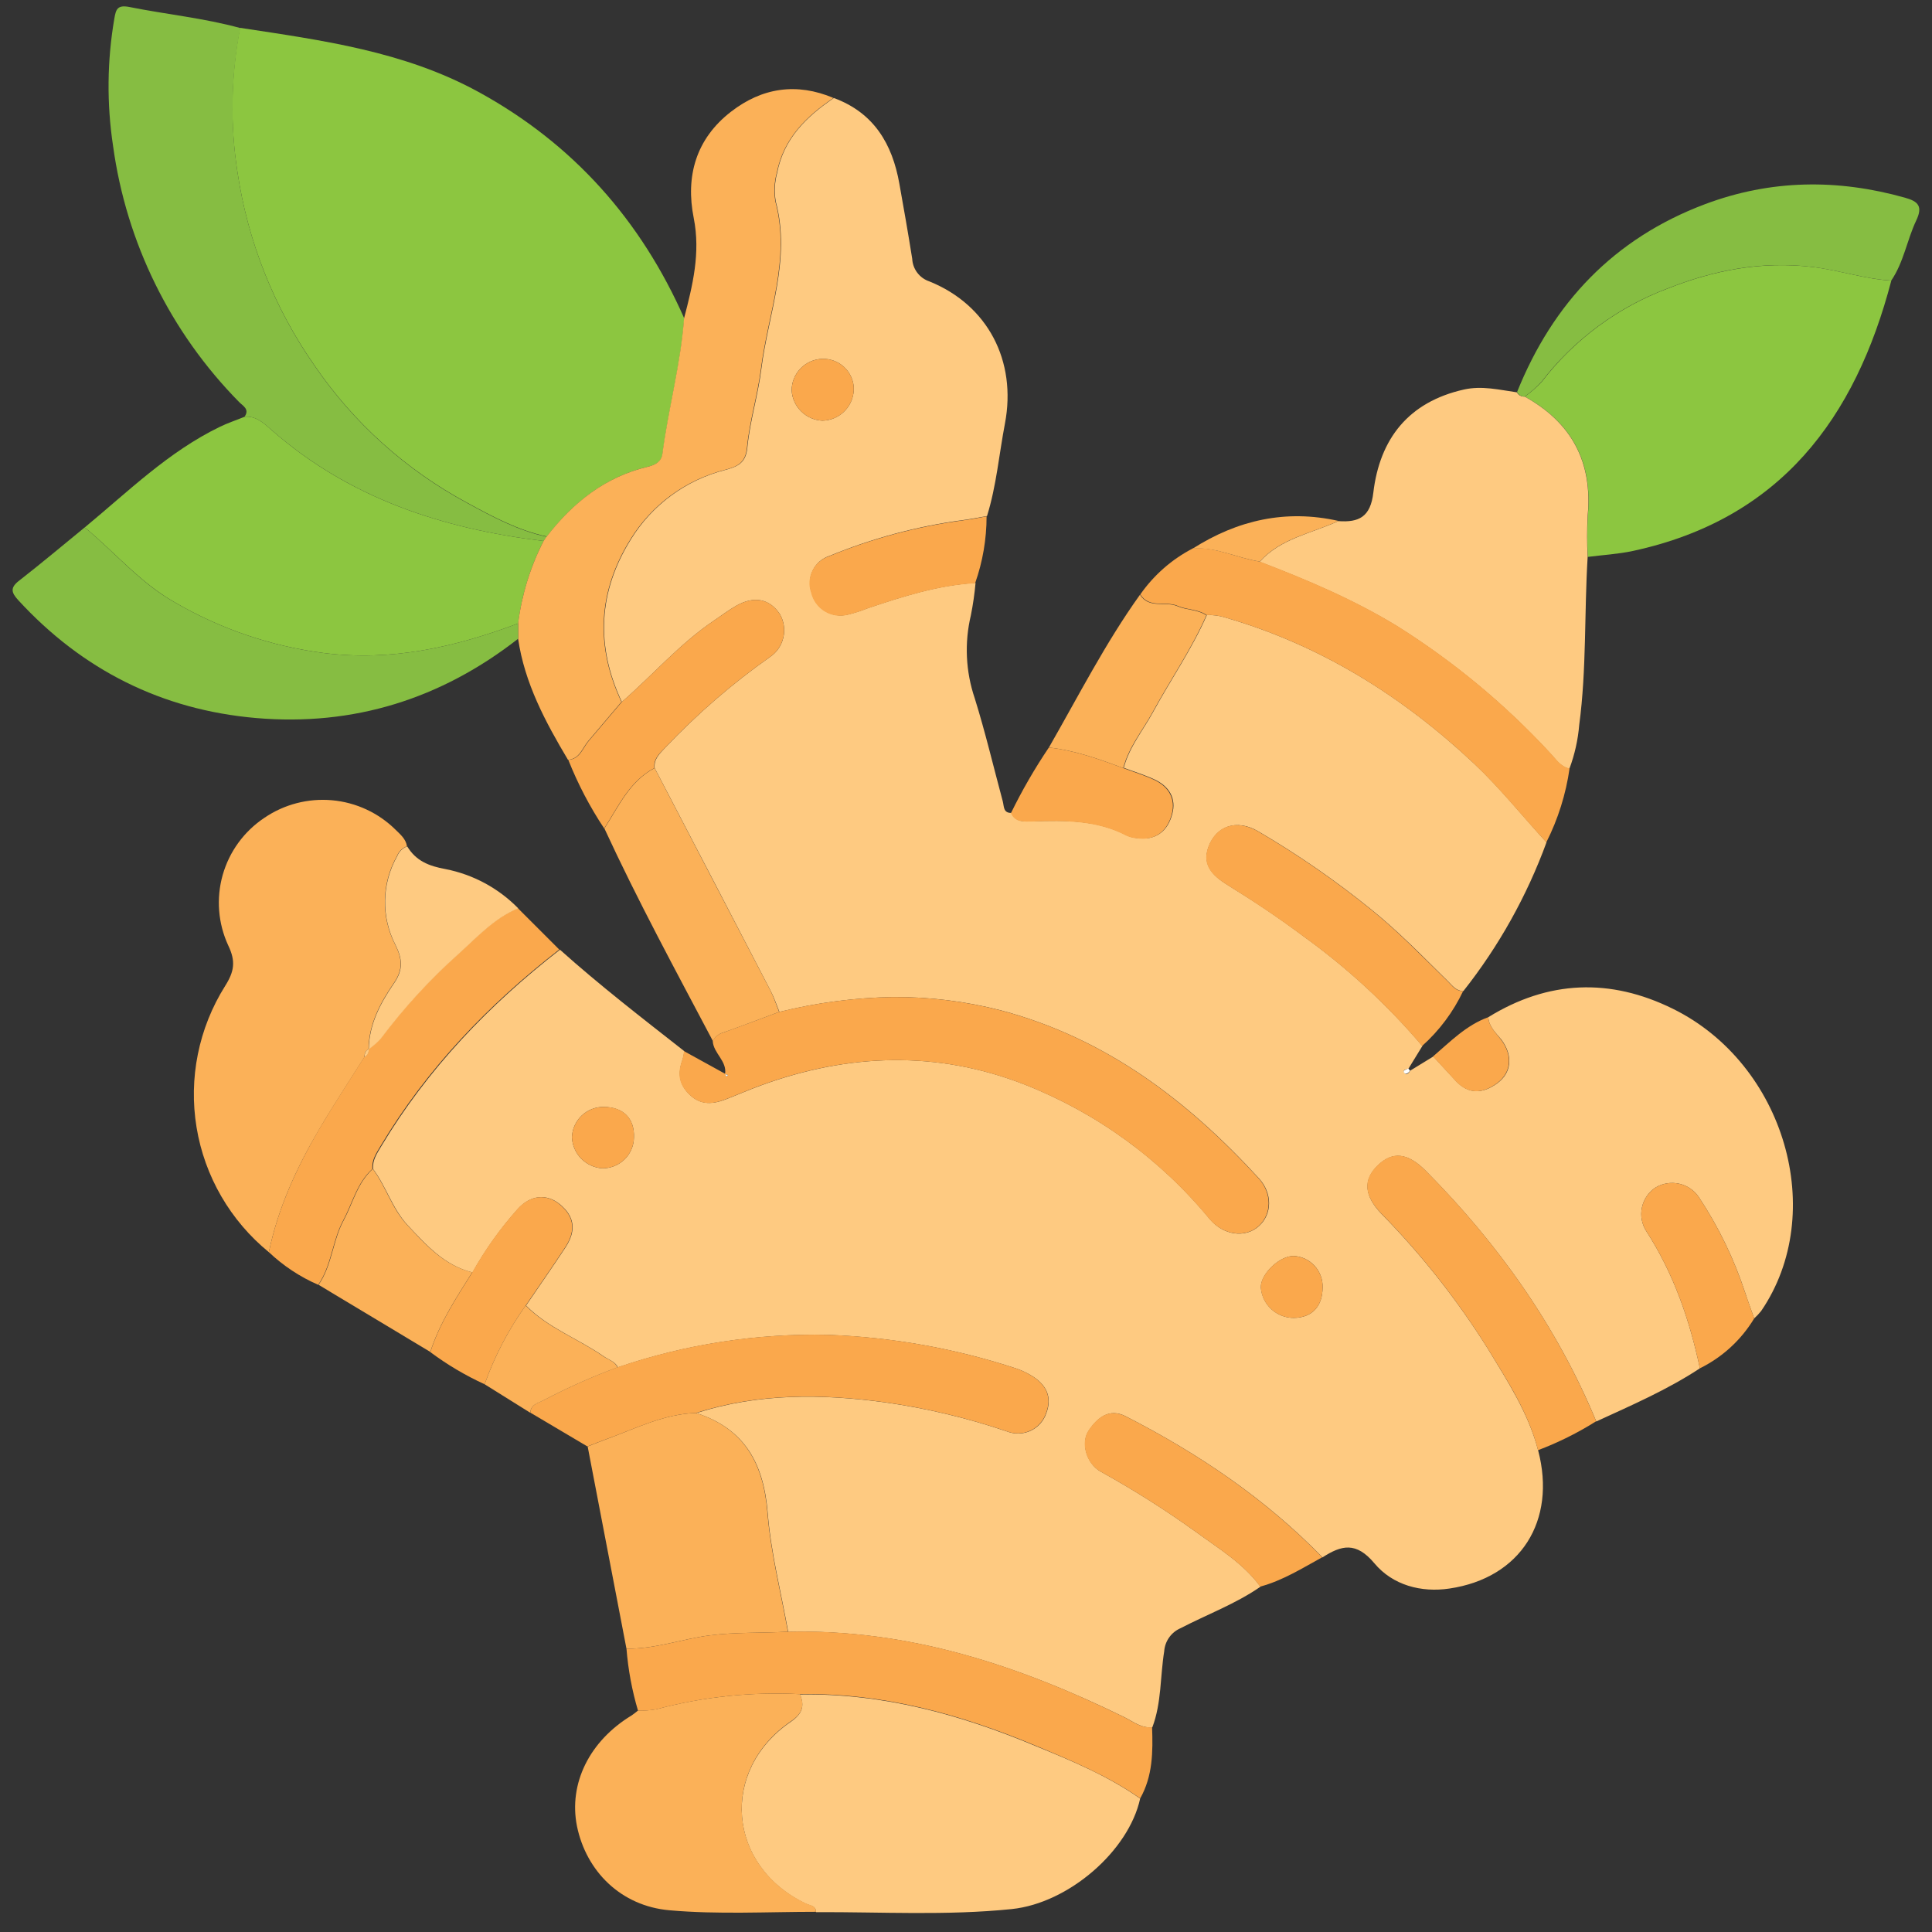<svg width="76" height="76" viewBox="0 0 76 76" fill="none" xmlns="http://www.w3.org/2000/svg">
<rect x="0" y="0" width="76" height="76" fill="#333333" stroke="none"/>
<g clip-path="url(#clip0_2884_3175)">
<path d="M58.545 40.014C60.904 38.556 63.341 38.467 65.805 39.682C70.215 41.855 71.909 47.722 69.28 51.571C69.196 51.675 69.104 51.774 69.005 51.864C68.89 51.534 68.768 51.212 68.659 50.876C68.223 49.542 67.609 48.272 66.834 47.101C66.654 46.828 66.375 46.636 66.056 46.565C65.737 46.493 65.402 46.547 65.122 46.716C64.847 46.898 64.656 47.181 64.589 47.504C64.522 47.826 64.585 48.161 64.765 48.437C65.835 50.096 66.465 51.914 66.869 53.827C65.587 54.672 64.183 55.278 62.794 55.917C61.239 52.173 58.939 48.931 56.09 46.062C55.379 45.345 54.782 45.28 54.2 45.845C53.618 46.41 53.655 47.027 54.341 47.746C55.932 49.368 57.342 51.157 58.545 53.081C59.312 54.348 60.13 55.596 60.507 57.056C61.233 59.825 59.82 62.074 57.019 62.489C55.907 62.656 54.786 62.358 54.067 61.498C53.347 60.637 52.77 60.781 52.024 61.263C49.776 58.953 47.14 57.176 44.282 55.713C43.628 55.381 43.175 55.774 42.839 56.261C42.503 56.748 42.736 57.565 43.29 57.884C44.595 58.605 45.856 59.404 47.066 60.275C47.956 60.926 48.917 61.502 49.584 62.417C48.605 63.095 47.491 63.504 46.441 64.049C46.26 64.127 46.105 64.253 45.992 64.413C45.878 64.573 45.811 64.76 45.797 64.956C45.636 65.951 45.695 66.983 45.331 67.946C44.895 67.994 44.563 67.713 44.206 67.539C40.039 65.501 35.718 64.078 31.005 64.191C30.726 62.635 30.327 61.087 30.2 59.516C30.046 57.584 29.304 56.206 27.392 55.587C29.834 54.803 32.328 54.826 34.829 55.168C36.46 55.4 38.066 55.783 39.625 56.313C39.771 56.369 39.927 56.396 40.084 56.391C40.24 56.386 40.394 56.35 40.537 56.285C40.679 56.219 40.807 56.126 40.912 56.011C41.018 55.896 41.099 55.76 41.151 55.613C41.413 54.948 41.151 54.459 40.572 54.111C40.385 53.998 40.187 53.906 39.981 53.835C37.592 53.049 35.104 52.604 32.59 52.512C29.774 52.447 26.97 52.879 24.305 53.788C24.192 53.549 23.939 53.492 23.745 53.353C22.744 52.66 21.565 52.24 20.693 51.356C21.207 50.6 21.733 49.848 22.236 49.083C22.685 48.403 22.605 47.848 22.018 47.368C21.512 46.955 20.874 46.999 20.37 47.559C19.686 48.324 19.089 49.161 18.589 50.056C17.479 49.782 16.762 48.97 16.027 48.187C15.428 47.535 15.194 46.679 14.678 45.988C14.645 45.641 14.828 45.375 14.996 45.093C16.819 42.05 19.232 39.53 22.027 37.359C23.595 38.765 25.262 40.049 26.917 41.349C26.907 41.456 26.887 41.562 26.858 41.666C26.66 42.194 26.697 42.646 27.137 43.068C27.578 43.489 28.062 43.435 28.567 43.239C29.021 43.063 29.468 42.867 29.926 42.7C33.381 41.438 36.852 41.316 40.31 42.663C43.146 43.778 45.65 45.598 47.583 47.948C48.126 48.6 48.983 48.711 49.517 48.237C50.051 47.764 50.062 46.934 49.517 46.347C46.709 43.283 43.499 40.844 39.388 39.749C38.002 39.391 36.575 39.213 35.143 39.221C33.631 39.246 32.127 39.442 30.66 39.806C30.549 39.532 30.456 39.249 30.32 38.988C28.802 36.06 27.279 33.135 25.753 30.213C25.714 29.839 25.971 29.629 26.189 29.39C27.434 28.077 28.806 26.89 30.285 25.847C30.556 25.666 30.746 25.388 30.817 25.072C30.889 24.755 30.835 24.423 30.669 24.144C30.27 23.555 29.666 23.433 28.971 23.824C28.668 23.996 28.387 24.209 28.099 24.404C26.745 25.315 25.683 26.551 24.462 27.612C23.427 25.415 23.534 23.276 24.82 21.212C25.654 19.859 26.983 18.882 28.526 18.487C28.973 18.363 29.337 18.244 29.398 17.618C29.496 16.579 29.817 15.562 29.948 14.523C30.224 12.335 31.125 10.201 30.517 7.927C30.453 7.553 30.471 7.17 30.571 6.804C30.831 5.446 31.727 4.587 32.801 3.855C34.376 4.435 35.101 5.661 35.378 7.223C35.555 8.208 35.727 9.19 35.884 10.179C35.894 10.378 35.963 10.57 36.084 10.729C36.204 10.888 36.37 11.007 36.56 11.07C38.86 12 40 14.199 39.532 16.661C39.3 17.876 39.196 19.113 38.827 20.299C38.507 20.354 38.191 20.421 37.87 20.46C36.073 20.702 34.314 21.174 32.638 21.864C32.495 21.91 32.362 21.984 32.248 22.081C32.134 22.179 32.041 22.299 31.975 22.434C31.908 22.568 31.869 22.714 31.861 22.864C31.852 23.014 31.874 23.164 31.925 23.305C31.96 23.456 32.026 23.599 32.117 23.725C32.209 23.851 32.325 23.958 32.458 24.039C32.592 24.12 32.74 24.174 32.894 24.197C33.048 24.22 33.206 24.212 33.357 24.174C33.621 24.11 33.88 24.027 34.131 23.926C35.514 23.461 36.902 23.016 38.376 22.929C38.337 23.358 38.276 23.784 38.191 24.207C37.934 25.286 37.987 26.416 38.343 27.466C38.76 28.803 39.082 30.17 39.447 31.524C39.499 31.721 39.46 31.986 39.787 31.978C39.959 32.356 40.301 32.315 40.624 32.306C41.893 32.265 43.157 32.249 44.33 32.864C44.453 32.919 44.584 32.953 44.718 32.965C45.464 33.075 45.926 32.702 46.111 32.034C46.286 31.411 45.994 30.928 45.409 30.659C45.021 30.48 44.609 30.355 44.206 30.204C44.424 29.379 44.967 28.729 45.364 28.001C46.057 26.727 46.89 25.53 47.474 24.196C47.717 24.185 47.959 24.216 48.191 24.289C51.956 25.376 55.168 27.386 58.002 30.05C59.024 31.013 59.894 32.108 60.836 33.134C60.064 35.245 58.961 37.221 57.566 38.986C57.282 38.986 57.13 38.769 56.969 38.61C55.983 37.643 55.03 36.654 53.951 35.785C52.544 34.644 51.051 33.612 49.486 32.697C48.642 32.208 47.853 32.495 47.546 33.301C47.238 34.108 47.838 34.533 48.37 34.862C49.362 35.474 50.332 36.122 51.259 36.818C52.994 38.065 54.57 39.519 55.953 41.146L55.41 42.031C55.34 42.074 55.168 42.066 55.242 42.192C55.316 42.318 55.421 42.213 55.48 42.113L56.384 41.559C56.674 41.874 56.966 42.187 57.256 42.505C57.775 43.074 58.346 43.02 58.907 42.607C59.467 42.194 59.522 41.52 59.064 40.901C58.837 40.623 58.571 40.39 58.545 40.014ZM32.341 14.117C32.017 14.128 31.711 14.265 31.487 14.498C31.263 14.732 31.139 15.043 31.142 15.366C31.162 15.677 31.297 15.97 31.52 16.188C31.744 16.406 32.04 16.535 32.352 16.548C32.521 16.545 32.687 16.507 32.841 16.438C32.995 16.369 33.134 16.27 33.249 16.146C33.364 16.023 33.453 15.878 33.51 15.72C33.568 15.561 33.593 15.393 33.584 15.225C33.561 14.916 33.418 14.628 33.187 14.421C32.955 14.215 32.652 14.106 32.341 14.117ZM23.751 43.543C23.427 43.54 23.114 43.663 22.88 43.886C22.646 44.11 22.509 44.416 22.498 44.739C22.512 45.05 22.64 45.347 22.857 45.571C23.075 45.796 23.367 45.933 23.68 45.958C23.842 45.962 24.003 45.933 24.155 45.874C24.306 45.816 24.444 45.727 24.561 45.615C24.678 45.503 24.772 45.368 24.836 45.22C24.901 45.071 24.935 44.911 24.937 44.749C24.968 44.002 24.528 43.554 23.751 43.543ZM52.028 50.639C52.037 50.327 51.924 50.024 51.713 49.794C51.502 49.564 51.209 49.425 50.897 49.407C50.339 49.396 49.589 50.111 49.599 50.643C49.623 50.972 49.771 51.279 50.015 51.502C50.258 51.725 50.577 51.847 50.908 51.843C51.616 51.827 52.026 51.391 52.028 50.639Z" fill="#FECA81"/>
<path d="M9.443 1.095C12.661 1.584 15.892 2.014 18.818 3.614C22.548 5.656 25.21 8.66 26.917 12.524C26.784 14.325 26.298 16.068 26.065 17.854C26.026 18.15 25.797 18.289 25.5 18.356C23.815 18.754 22.548 19.767 21.512 21.105C20.383 20.864 19.378 20.323 18.382 19.78C15.971 18.484 13.908 16.629 12.369 14.371C10.787 12.107 9.751 9.509 9.343 6.78C9.047 4.893 9.081 2.97 9.443 1.095Z" fill="#8CC640"/>
<path d="M74.399 11.04C72.982 16.455 70.038 20.421 64.235 21.673C63.655 21.797 63.053 21.831 62.46 21.907C62.433 21.368 62.433 20.828 62.46 20.288C62.661 18.178 61.834 16.627 59.983 15.601C60.225 15.429 60.449 15.233 60.651 15.016C61.926 13.357 63.642 12.087 65.604 11.35C67.424 10.631 69.299 10.264 71.299 10.503C72.354 10.629 73.346 10.976 74.399 11.04Z" fill="#8CC640"/>
<path d="M44.851 70.751C44.398 72.818 42.034 74.865 39.8 75.098C37.238 75.361 34.668 75.208 32.099 75.219C32.099 74.961 31.868 74.967 31.705 74.889C28.605 73.413 28.291 69.641 31.125 67.718C31.561 67.413 31.657 67.109 31.471 66.657C34.722 66.603 37.781 67.444 40.742 68.685C42.159 69.265 43.576 69.854 44.851 70.751Z" fill="#FECA81"/>
<path d="M59.977 15.601C61.828 16.627 62.654 18.178 62.454 20.288C62.427 20.828 62.427 21.368 62.454 21.907C62.319 24.109 62.415 26.321 62.123 28.514C62.074 29.104 61.944 29.684 61.737 30.239C61.386 30.168 61.207 29.872 60.989 29.642C59.213 27.718 57.19 26.038 54.972 24.643C53.256 23.594 51.42 22.818 49.552 22.101C50.378 21.177 51.588 20.986 52.645 20.499C53.456 20.558 53.912 20.336 54.023 19.382C54.274 17.263 55.406 15.812 57.588 15.323C58.296 15.164 58.981 15.336 59.67 15.433C59.699 15.488 59.744 15.533 59.799 15.563C59.853 15.592 59.915 15.606 59.977 15.601Z" fill="#FECA81"/>
<path d="M3.334 20.747C5.039 19.339 6.624 17.77 8.649 16.79C8.961 16.637 9.303 16.526 9.617 16.396C10.077 16.351 10.387 16.657 10.679 16.913C13.742 19.606 17.414 20.801 21.381 21.282C20.864 22.297 20.526 23.394 20.383 24.524C17.911 25.454 15.408 26.028 12.72 25.686C10.653 25.417 8.662 24.737 6.864 23.687C5.503 22.913 4.516 21.72 3.334 20.747Z" fill="#8CC640"/>
<path d="M10.576 49.257C9.061 48.02 8.049 46.274 7.732 44.347C7.415 42.42 7.814 40.443 8.854 38.788C9.218 38.213 9.279 37.815 8.978 37.191C8.577 36.323 8.5 35.34 8.76 34.42C9.021 33.5 9.602 32.702 10.4 32.171C11.181 31.639 12.123 31.395 13.065 31.48C14.006 31.565 14.889 31.975 15.56 32.639C15.752 32.828 15.968 33.006 16.009 33.291C15.92 33.322 15.839 33.373 15.771 33.439C15.703 33.505 15.651 33.585 15.617 33.673C15.316 34.204 15.152 34.802 15.14 35.413C15.128 36.023 15.269 36.627 15.55 37.169C15.818 37.706 15.861 38.137 15.497 38.665C14.963 39.443 14.51 40.282 14.496 41.273C14.361 41.333 14.342 41.455 14.335 41.583C13.736 42.535 13.116 43.474 12.545 44.443C11.662 45.949 10.934 47.529 10.576 49.257Z" fill="#FBB158"/>
<path d="M21.382 21.282C17.414 20.801 13.752 19.606 10.68 16.913C10.387 16.657 10.078 16.351 9.618 16.396C9.836 16.088 9.542 15.962 9.4 15.809C6.704 13.07 4.966 9.537 4.447 5.735C4.196 4.077 4.213 2.389 4.497 0.736C4.56 0.374 4.608 0.18 5.094 0.276C6.544 0.567 8.022 0.71 9.454 1.104C9.089 2.979 9.052 4.903 9.345 6.791C9.754 9.52 10.79 12.118 12.371 14.382C13.911 16.64 15.973 18.495 18.384 19.791C19.381 20.334 20.386 20.877 21.515 21.116L21.382 21.282Z" fill="#86BD42"/>
<path d="M21.382 21.282L21.504 21.108C22.539 19.769 23.806 18.756 25.491 18.358C25.788 18.287 26.017 18.152 26.056 17.857C26.289 16.07 26.775 14.327 26.908 12.526C27.248 11.222 27.562 9.955 27.29 8.579C26.961 6.932 27.377 5.459 28.759 4.392C29.98 3.448 31.336 3.242 32.786 3.853C31.711 4.585 30.824 5.443 30.556 6.802C30.456 7.168 30.437 7.551 30.501 7.925C31.11 10.198 30.209 12.332 29.932 14.521C29.801 15.559 29.481 16.576 29.383 17.615C29.324 18.243 28.96 18.363 28.511 18.485C26.967 18.879 25.639 19.857 24.804 21.21C23.518 23.274 23.411 25.413 24.447 27.61C24.011 28.122 23.575 28.636 23.139 29.151C22.903 29.431 22.805 29.855 22.343 29.889C21.453 28.396 20.636 26.873 20.381 25.124C20.381 24.922 20.381 24.721 20.381 24.522C20.525 23.392 20.863 22.296 21.382 21.282Z" fill="#FBB158"/>
<path d="M30.65 39.806C32.117 39.442 33.621 39.246 35.132 39.221C36.564 39.213 37.991 39.391 39.377 39.749C43.489 40.836 46.698 43.283 49.506 46.347C50.049 46.94 50.029 47.77 49.506 48.237C48.983 48.705 48.115 48.594 47.572 47.948C45.639 45.598 43.136 43.778 40.299 42.663C36.842 41.316 33.371 41.438 29.915 42.7C29.457 42.867 29.01 43.063 28.557 43.239C28.051 43.435 27.582 43.5 27.127 43.068C26.671 42.635 26.649 42.198 26.848 41.666C26.876 41.562 26.896 41.456 26.907 41.349L28.533 42.244C28.557 42.285 28.546 42.413 28.64 42.287L28.522 42.259C28.607 41.733 28.066 41.438 28.038 40.955C28.08 40.871 28.14 40.797 28.213 40.738C28.286 40.679 28.372 40.637 28.463 40.614C29.187 40.355 29.922 40.077 30.65 39.806Z" fill="#FAA84C"/>
<path d="M20.383 24.524C20.383 24.724 20.383 24.924 20.383 25.126C17.354 27.492 13.912 28.575 10.079 28.246C6.373 27.927 3.242 26.356 0.718 23.609C0.438 23.305 0.397 23.116 0.752 22.842C1.625 22.162 2.475 21.447 3.332 20.747C4.513 21.72 5.501 22.92 6.861 23.687C8.66 24.737 10.651 25.417 12.717 25.686C15.408 26.028 17.91 25.454 20.383 24.524Z" fill="#86BD42"/>
<path d="M31.472 66.644C31.657 67.096 31.57 67.4 31.125 67.704C28.291 69.63 28.605 73.403 31.705 74.876C31.869 74.954 32.093 74.948 32.1 75.206C30.175 75.206 28.241 75.315 26.331 75.145C24.421 74.976 23.061 73.607 22.697 71.84C22.361 70.16 23.189 68.485 24.846 67.481C24.933 67.421 25.017 67.357 25.097 67.289C25.339 67.297 25.581 67.28 25.819 67.237C27.66 66.745 29.568 66.545 31.472 66.644Z" fill="#FBB158"/>
<path d="M27.382 55.583C29.294 56.202 30.035 57.58 30.19 59.512C30.316 61.083 30.715 62.63 30.994 64.186C29.967 64.247 28.945 64.199 27.914 64.332C26.823 64.473 25.764 64.873 24.643 64.853C24.133 62.202 23.624 59.551 23.117 56.9C23.366 56.804 23.614 56.7 23.865 56.61C25.009 56.191 26.117 55.622 27.382 55.583Z" fill="#FBB158"/>
<path d="M24.644 64.853C25.764 64.873 26.824 64.473 27.914 64.332C28.945 64.199 29.968 64.247 30.994 64.186C35.708 64.073 40.029 65.49 44.195 67.535C44.553 67.709 44.88 67.989 45.32 67.942C45.355 68.906 45.349 69.867 44.852 70.745C43.585 69.854 42.159 69.265 40.742 68.672C37.781 67.431 34.722 66.59 31.472 66.644C29.568 66.546 27.66 66.747 25.819 67.24C25.581 67.282 25.339 67.3 25.097 67.292C24.862 66.497 24.71 65.68 24.644 64.853Z" fill="#FAA84C"/>
<path d="M27.381 55.583C26.117 55.622 25.009 56.195 23.856 56.611C23.605 56.7 23.357 56.804 23.108 56.9L20.862 55.569C20.886 55.222 21.198 55.187 21.423 55.061C22.352 54.574 23.312 54.147 24.296 53.783C26.961 52.875 29.765 52.443 32.581 52.508C35.095 52.599 37.583 53.045 39.972 53.831C40.178 53.901 40.376 53.994 40.562 54.107C41.145 54.455 41.404 54.944 41.142 55.609C41.09 55.756 41.009 55.891 40.903 56.007C40.798 56.122 40.67 56.215 40.528 56.28C40.385 56.345 40.231 56.382 40.075 56.386C39.918 56.391 39.762 56.365 39.616 56.308C38.057 55.779 36.451 55.395 34.82 55.163C32.317 54.822 29.823 54.798 27.381 55.583Z" fill="#FAA84C"/>
<path d="M49.558 22.09C51.426 22.807 53.264 23.583 54.978 24.633C57.196 26.027 59.219 27.708 60.995 29.631C61.213 29.861 61.392 30.157 61.743 30.228C61.598 31.24 61.29 32.221 60.829 33.134C59.879 32.108 59.009 31.013 57.995 30.05C55.161 27.386 51.945 25.373 48.184 24.289C47.953 24.216 47.71 24.184 47.467 24.196C47.127 23.959 46.691 23.994 46.34 23.839C45.858 23.622 45.215 23.954 44.857 23.383C45.391 22.619 46.103 21.996 46.933 21.568C47.844 21.51 48.671 21.955 49.558 22.09Z" fill="#FAA84C"/>
<path d="M59.978 15.601C59.916 15.604 59.854 15.588 59.801 15.556C59.747 15.525 59.704 15.478 59.677 15.423C61.087 11.915 63.488 9.381 67.065 8.034C69.655 7.06 72.285 7.03 74.942 7.778C75.47 7.925 75.642 8.125 75.378 8.677C75.014 9.447 74.888 10.316 74.397 11.037C73.344 10.974 72.344 10.627 71.29 10.501C69.291 10.259 67.416 10.629 65.596 11.348C63.634 12.085 61.918 13.355 60.642 15.014C60.442 15.232 60.219 15.429 59.978 15.601Z" fill="#86BD42"/>
<path d="M10.577 49.257C10.935 47.518 11.667 45.949 12.539 44.441C13.111 43.472 13.73 42.533 14.329 41.581C14.385 41.553 14.431 41.507 14.46 41.452C14.489 41.396 14.5 41.332 14.491 41.27C14.666 41.147 14.826 41.005 14.97 40.846C15.874 39.64 16.897 38.526 18.022 37.522C18.753 36.87 19.426 36.113 20.37 35.724L21.999 37.352C19.204 39.525 16.791 42.035 14.968 45.086C14.8 45.369 14.617 45.634 14.65 45.982C14.043 46.529 13.871 47.318 13.505 48.001C13.069 48.809 13.049 49.774 12.518 50.541C11.801 50.229 11.144 49.794 10.577 49.257Z" fill="#FAA84C"/>
<path d="M60.502 57.047C60.13 55.587 59.312 54.34 58.54 53.073C57.337 51.148 55.927 49.359 54.337 47.738C53.65 47.018 53.604 46.406 54.195 45.836C54.786 45.267 55.374 45.345 56.085 46.053C58.935 48.922 61.235 52.164 62.789 55.909C62.067 56.363 61.301 56.745 60.502 57.047Z" fill="#FAA84C"/>
<path d="M30.649 39.806C29.921 40.077 29.195 40.355 28.469 40.612C28.378 40.635 28.293 40.677 28.219 40.736C28.146 40.795 28.086 40.869 28.044 40.953C26.581 38.184 25.088 35.433 23.775 32.588C24.34 31.719 24.765 30.733 25.751 30.213C27.274 33.135 28.796 36.06 30.318 38.988C30.445 39.24 30.538 39.532 30.649 39.806Z" fill="#FBB158"/>
<path d="M55.942 41.146C54.559 39.519 52.983 38.065 51.248 36.818C50.315 36.124 49.352 35.477 48.36 34.862C47.828 34.533 47.224 34.125 47.535 33.301C47.847 32.478 48.626 32.215 49.476 32.697C51.041 33.612 52.533 34.644 53.941 35.785C55.02 36.654 55.973 37.652 56.958 38.61C57.128 38.778 57.272 38.995 57.556 38.986C57.168 39.806 56.619 40.541 55.942 41.146Z" fill="#FAA84C"/>
<path d="M25.742 30.213C24.757 30.733 24.332 31.717 23.767 32.588C23.203 31.741 22.731 30.837 22.356 29.892C22.819 29.857 22.917 29.433 23.152 29.153C23.588 28.64 24.024 28.126 24.46 27.612C25.681 26.551 26.743 25.315 28.097 24.404C28.389 24.209 28.67 23.996 28.969 23.824C29.664 23.433 30.277 23.555 30.667 24.143C30.834 24.423 30.887 24.755 30.815 25.071C30.744 25.388 30.554 25.666 30.284 25.847C28.804 26.89 27.432 28.077 26.187 29.389C25.958 29.628 25.699 29.839 25.742 30.213Z" fill="#FAA84C"/>
<path d="M49.573 62.413C48.906 61.498 47.944 60.922 47.055 60.27C45.845 59.399 44.584 58.601 43.279 57.88C42.725 57.569 42.49 56.75 42.828 56.256C43.165 55.763 43.621 55.387 44.271 55.709C47.129 57.171 49.765 58.949 52.013 61.259C51.221 61.694 50.454 62.176 49.573 62.413Z" fill="#FAA84C"/>
<path d="M12.532 50.541C13.064 49.774 13.084 48.803 13.52 48.001C13.886 47.318 14.058 46.529 14.665 45.982C15.181 46.673 15.415 47.538 16.014 48.181C16.749 48.968 17.466 49.776 18.576 50.05C17.948 51.052 17.292 52.04 16.927 53.181L12.532 50.541Z" fill="#FBB158"/>
<path d="M44.845 23.394C45.203 23.965 45.846 23.635 46.328 23.85C46.678 24.004 47.114 23.97 47.455 24.207C46.87 25.541 46.038 26.738 45.344 28.012C44.947 28.74 44.398 29.39 44.187 30.215C43.236 29.861 42.281 29.518 41.261 29.405C42.423 27.381 43.482 25.297 44.845 23.394Z" fill="#FBB158"/>
<path d="M16.928 53.188C17.292 52.047 17.948 51.058 18.576 50.056C19.076 49.161 19.673 48.324 20.357 47.559C20.861 46.999 21.5 46.955 22.005 47.368C22.592 47.848 22.672 48.403 22.223 49.083C21.72 49.848 21.194 50.604 20.68 51.356C19.999 52.308 19.455 53.35 19.064 54.453C18.309 54.108 17.593 53.684 16.928 53.188Z" fill="#FAA84C"/>
<path d="M20.386 35.731C19.442 36.12 18.768 36.872 18.038 37.528C16.912 38.533 15.89 39.647 14.985 40.853C14.842 41.011 14.681 41.154 14.506 41.277C14.519 40.288 14.972 39.449 15.507 38.669C15.871 38.141 15.827 37.711 15.559 37.174C15.278 36.631 15.138 36.027 15.149 35.417C15.161 34.807 15.325 34.209 15.626 33.677C15.66 33.589 15.713 33.509 15.78 33.443C15.848 33.377 15.93 33.326 16.019 33.295C16.361 33.864 16.873 34.071 17.527 34.188C18.615 34.402 19.611 34.94 20.386 35.731Z" fill="#FECA81"/>
<path d="M38.359 22.942C36.885 23.029 35.496 23.474 34.114 23.939C33.862 24.04 33.604 24.123 33.34 24.187C33.189 24.225 33.031 24.233 32.877 24.21C32.722 24.186 32.574 24.133 32.441 24.052C32.307 23.971 32.192 23.864 32.1 23.738C32.008 23.612 31.943 23.469 31.908 23.318C31.857 23.177 31.835 23.027 31.844 22.877C31.852 22.727 31.891 22.581 31.957 22.447C32.024 22.312 32.117 22.192 32.231 22.095C32.345 21.997 32.477 21.923 32.62 21.877C34.297 21.187 36.056 20.715 37.853 20.473C38.173 20.434 38.49 20.367 38.81 20.312C38.809 21.208 38.657 22.097 38.359 22.942Z" fill="#FAA84C"/>
<path d="M66.868 53.827C66.465 51.914 65.835 50.096 64.765 48.437C64.585 48.161 64.522 47.826 64.589 47.504C64.656 47.181 64.847 46.898 65.122 46.716C65.402 46.547 65.737 46.493 66.056 46.565C66.375 46.636 66.654 46.828 66.834 47.101C67.609 48.272 68.222 49.542 68.658 50.876C68.767 51.208 68.89 51.528 69.005 51.864C68.496 52.709 67.754 53.39 66.868 53.827Z" fill="#FAA84C"/>
<path d="M41.26 29.405C42.28 29.518 43.235 29.861 44.186 30.215C44.589 30.365 45.001 30.491 45.389 30.67C45.974 30.939 46.261 31.422 46.091 32.045C45.906 32.712 45.437 33.086 44.698 32.975C44.564 32.963 44.433 32.93 44.31 32.875C43.139 32.26 41.875 32.276 40.604 32.317C40.281 32.317 39.939 32.367 39.767 31.989C40.204 31.094 40.703 30.23 41.26 29.405Z" fill="#FAA84C"/>
<path d="M19.064 54.453C19.455 53.35 19.999 52.308 20.68 51.356C21.552 52.24 22.736 52.66 23.732 53.353C23.926 53.488 24.179 53.544 24.293 53.788C23.308 54.152 22.349 54.578 21.419 55.065C21.201 55.191 20.883 55.226 20.859 55.574L19.064 54.453Z" fill="#FBB158"/>
<path d="M58.545 40.014C58.571 40.39 58.841 40.623 59.05 40.901C59.508 41.509 59.458 42.187 58.894 42.607C58.329 43.026 57.762 43.074 57.243 42.505C56.955 42.187 56.663 41.874 56.371 41.559C57.047 40.979 57.679 40.327 58.545 40.014Z" fill="#FAA84C"/>
<path d="M49.558 22.09C48.671 21.955 47.844 21.51 46.92 21.579C48.684 20.458 50.583 20.027 52.652 20.492C51.594 20.986 50.384 21.166 49.558 22.09Z" fill="#FBB158"/>
<path d="M32.342 14.117C32.652 14.105 32.955 14.215 33.187 14.421C33.419 14.628 33.561 14.916 33.584 15.225C33.593 15.393 33.568 15.561 33.511 15.719C33.453 15.878 33.364 16.023 33.249 16.146C33.134 16.27 32.996 16.369 32.842 16.438C32.688 16.507 32.521 16.544 32.353 16.548C32.04 16.535 31.744 16.406 31.521 16.188C31.297 15.97 31.163 15.677 31.143 15.366C31.14 15.043 31.263 14.732 31.487 14.498C31.711 14.265 32.018 14.128 32.342 14.117Z" fill="#FAA84C"/>
<path d="M23.752 43.543C24.528 43.543 24.968 44.002 24.938 44.749C24.935 44.911 24.901 45.071 24.836 45.22C24.772 45.368 24.678 45.503 24.561 45.615C24.445 45.727 24.306 45.815 24.155 45.874C24.004 45.933 23.842 45.961 23.68 45.958C23.368 45.933 23.075 45.796 22.857 45.571C22.64 45.346 22.512 45.05 22.498 44.739C22.509 44.416 22.646 44.11 22.88 43.886C23.115 43.663 23.427 43.54 23.752 43.543Z" fill="#FAA84C"/>
<path d="M52.028 50.639C52.028 51.391 51.616 51.828 50.903 51.843C50.572 51.847 50.253 51.725 50.01 51.502C49.767 51.279 49.618 50.972 49.595 50.643C49.584 50.111 50.334 49.396 50.892 49.407C51.205 49.424 51.499 49.563 51.711 49.793C51.923 50.023 52.037 50.326 52.028 50.639Z" fill="#FAA84C"/>
<path d="M55.468 42.113C55.409 42.213 55.289 42.287 55.231 42.192C55.172 42.096 55.328 42.074 55.398 42.031C55.42 42.066 55.444 42.087 55.468 42.113Z" fill="#FFFFFE"/>
<path d="M14.501 41.27C14.51 41.332 14.499 41.396 14.47 41.452C14.441 41.507 14.396 41.553 14.34 41.581C14.346 41.453 14.362 41.331 14.501 41.27Z" fill="#FECA81"/>
<path d="M28.52 42.259L28.637 42.287C28.543 42.413 28.554 42.287 28.53 42.244L28.52 42.259Z" fill="#FFFFFE"/>
</g>
<defs>
<clipPath id="clip0_2884_3175">
<rect width="75" height="75" fill="white" transform="translate(0.5 0.243)"/>
</clipPath>
</defs>
</svg>
